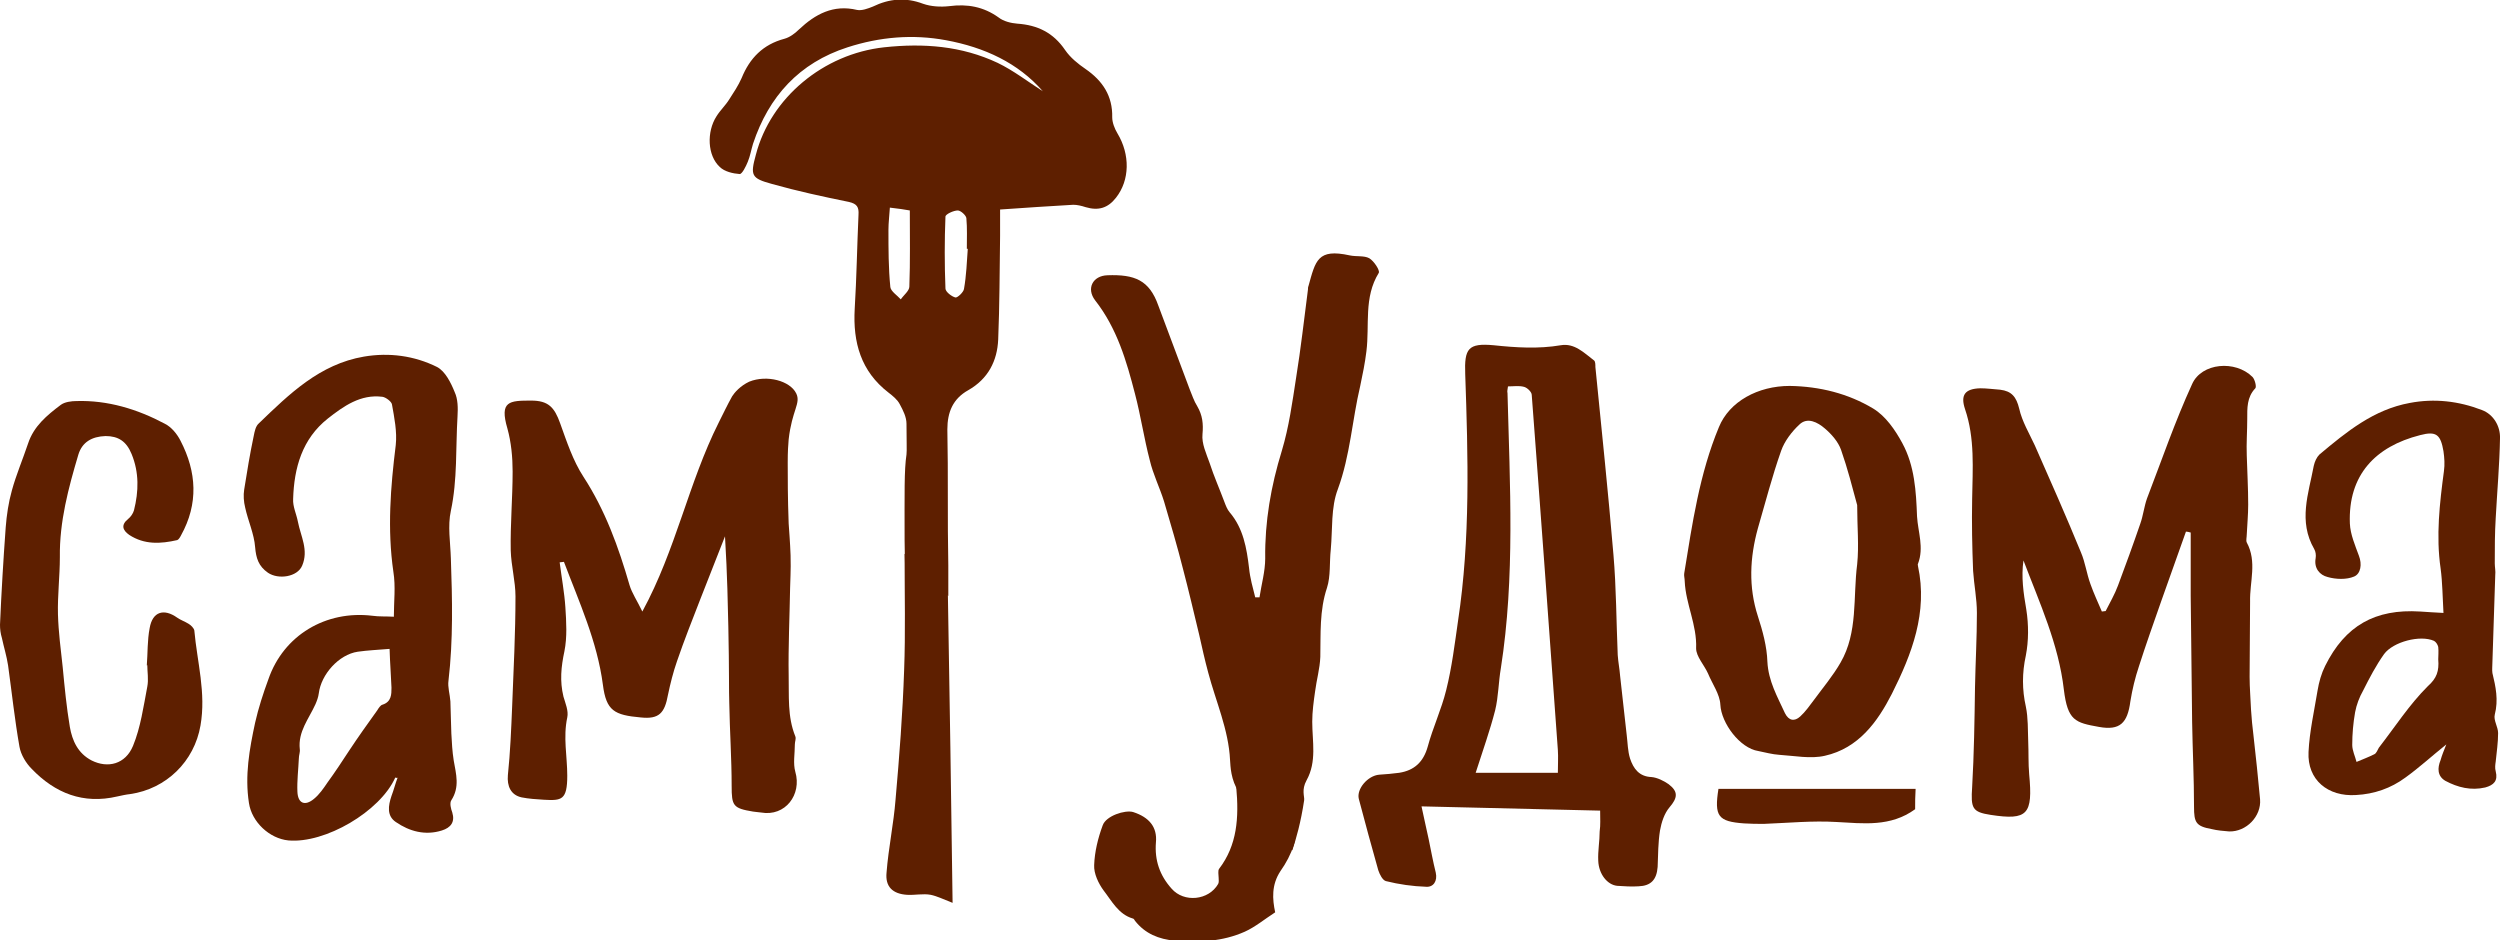 <svg xmlns="http://www.w3.org/2000/svg" width="310" height="117" viewBox="0 0 310 117" fill="none"><g clip-path="url(#clip0_150_174)"><path d="M129.313 11.319C126.25 7.8 122.067 5.865 117.295 4.985C113.171 4.223 109.106 4.574 105.1 5.865C99.091 7.8 95.321 11.964 93.376 17.828C93.141 18.591 93.023 19.353 92.728 20.057C92.493 20.643 92.022 21.582 91.727 21.582C90.902 21.523 89.842 21.288 89.253 20.702C87.721 19.294 87.603 16.362 88.84 14.427C89.311 13.664 89.96 13.078 90.431 12.316C90.961 11.495 91.55 10.615 91.963 9.677C92.964 7.213 94.614 5.513 97.265 4.809C97.913 4.633 98.561 4.164 99.091 3.636C101.094 1.759 103.333 0.528 106.278 1.232C106.868 1.349 107.633 1.056 108.223 0.821C110.285 -0.176 112.288 -0.352 114.467 0.469C115.469 0.821 116.647 0.88 117.708 0.762C119.946 0.469 121.949 0.821 123.834 2.17C124.424 2.639 125.366 2.874 126.132 2.932C128.665 3.108 130.609 4.047 132.082 6.216C132.73 7.155 133.673 7.917 134.616 8.562C136.736 10.028 137.974 11.905 137.915 14.544C137.915 15.189 138.209 15.952 138.563 16.538C140.153 19.177 140.094 22.344 138.386 24.514C137.384 25.804 136.206 26.156 134.616 25.687C134.085 25.511 133.555 25.393 133.084 25.393C130.138 25.57 127.251 25.745 124.011 25.98C124.011 27.153 124.011 28.209 124.011 29.264C123.952 33.545 123.952 37.826 123.776 42.108C123.658 44.746 122.538 46.975 120.064 48.383C118.179 49.438 117.472 51.08 117.472 53.25C117.59 58.88 117.472 64.451 117.59 70.081C117.59 71.606 117.59 72.896 117.59 73.893C115.822 72.662 113.996 71.43 112.229 70.199C112.229 69.553 112.17 68.439 112.17 66.973C112.17 61.167 112.111 58.294 112.405 56.358C112.464 55.948 112.405 54.482 112.405 52.546C112.405 51.725 111.993 50.904 111.581 50.142C111.286 49.555 110.697 49.086 110.167 48.676C106.75 46.037 105.748 42.459 105.984 38.295C106.22 34.425 106.278 30.496 106.455 26.625C106.514 25.687 106.278 25.276 105.277 25.042C102.096 24.397 98.855 23.693 95.733 22.813C93.141 22.109 93.023 21.758 93.73 19.177C95.556 12.14 102.096 6.686 109.636 5.865C114.526 5.337 119.239 5.689 123.717 7.8C125.661 8.738 127.487 10.146 129.313 11.319ZM110.343 25.745C110.285 26.742 110.167 27.622 110.167 28.502C110.167 30.848 110.167 33.252 110.402 35.598C110.461 36.126 111.286 36.654 111.698 37.123C112.052 36.595 112.759 36.067 112.759 35.539C112.877 32.431 112.818 29.264 112.818 26.097C112.17 25.98 111.404 25.863 110.343 25.745ZM120.005 30.848C119.946 30.848 119.946 30.848 119.887 30.848C119.887 29.557 119.946 28.326 119.828 27.036C119.77 26.684 119.121 26.097 118.768 26.097C118.238 26.097 117.236 26.566 117.236 26.86C117.118 29.792 117.118 32.783 117.236 35.774C117.236 36.184 118.002 36.771 118.473 36.888C118.709 36.947 119.475 36.243 119.534 35.832C119.828 34.19 119.887 32.49 120.005 30.848Z" fill="#5E1F00"></path><path d="M271.058 65.918C270.056 68.791 268.996 71.665 267.994 74.538C267.052 77.236 266.109 79.875 265.226 82.631C264.754 84.039 264.401 85.505 264.165 86.971C263.812 89.669 262.869 90.607 260.277 90.138C257.331 89.61 256.389 89.376 255.917 85.505C255.269 79.875 252.913 74.773 250.91 69.495C250.615 71.547 250.91 73.541 251.263 75.594C251.558 77.471 251.558 79.465 251.204 81.283C250.733 83.453 250.733 85.505 251.204 87.616C251.499 89.024 251.44 90.49 251.499 91.956C251.558 93.305 251.499 94.654 251.617 96.003C252.088 100.987 251.44 101.75 246.845 101.046C244.547 100.694 244.37 100.225 244.547 97.586C244.783 93.481 244.842 89.317 244.901 85.212C244.96 82.162 245.136 79.054 245.136 76.004C245.136 74.245 244.783 72.544 244.665 70.785C244.547 67.794 244.488 64.862 244.547 61.871C244.606 58.118 244.901 54.364 243.663 50.728C243.074 48.969 243.663 48.207 245.549 48.148C246.373 48.148 247.198 48.265 248.023 48.324C249.437 48.5 250.026 49.203 250.38 50.67C250.733 52.253 251.617 53.719 252.324 55.244C254.268 59.642 256.212 64.041 258.038 68.498C258.568 69.729 258.745 71.137 259.216 72.427C259.629 73.6 260.159 74.714 260.63 75.829C260.807 75.829 260.925 75.77 261.102 75.77C261.632 74.714 262.221 73.717 262.633 72.603C263.576 70.081 264.519 67.501 265.402 64.921C265.756 63.923 265.874 62.809 266.227 61.812C268.053 57.062 269.703 52.253 271.824 47.62C273.002 44.981 277.185 44.629 279.306 46.74C279.6 47.034 279.836 47.972 279.659 48.148C278.599 49.262 278.658 50.611 278.658 51.96C278.658 53.485 278.54 54.951 278.599 56.476C278.658 58.528 278.776 60.522 278.776 62.575C278.776 63.806 278.658 65.038 278.599 66.269C278.599 66.621 278.481 67.032 278.599 67.266C279.895 69.671 278.952 72.134 279.011 74.597C279.011 77.705 278.952 80.813 278.952 83.922C278.952 85.27 279.07 86.619 279.129 88.027C279.188 89.082 279.306 90.138 279.424 91.135C279.718 93.774 280.013 96.472 280.248 99.111C280.425 101.222 278.54 103.157 276.419 103.099C275.712 103.04 274.946 102.981 274.239 102.805C272.295 102.454 272.059 101.984 272.059 100.049C272.059 96.53 271.883 93.012 271.824 89.552C271.765 84.332 271.706 79.113 271.647 73.893C271.647 71.254 271.647 68.674 271.647 66.035C271.411 65.976 271.235 65.918 271.058 65.918Z" fill="#5E1F00"></path><path d="M198.418 100.518C191.054 100.342 183.808 100.166 176.267 99.99C176.62 101.515 176.856 102.805 177.151 104.037C177.445 105.444 177.681 106.793 178.034 108.201C178.27 109.256 177.74 110.019 176.856 109.96C175.148 109.901 173.498 109.667 171.848 109.256C171.436 109.139 171.083 108.435 170.906 107.908C170.081 104.975 169.256 101.984 168.49 99.052C168.196 97.82 169.61 96.178 171.024 96.061C171.848 96.002 172.673 95.944 173.498 95.827C175.383 95.533 176.503 94.478 177.033 92.601C177.681 90.197 178.741 87.968 179.33 85.564C180.037 82.749 180.391 79.816 180.803 76.943C182.335 66.797 182.04 56.593 181.687 46.389C181.569 43.222 182.04 42.518 185.222 42.811C187.991 43.104 190.76 43.28 193.528 42.811C195.237 42.518 196.415 43.749 197.652 44.688C197.829 44.805 197.829 45.216 197.829 45.509C198.595 53.25 199.42 61.05 200.068 68.791C200.421 72.896 200.421 77.06 200.598 81.224C200.657 82.104 200.834 82.983 200.893 83.804C201.187 86.267 201.423 88.731 201.717 91.194C201.835 92.132 201.835 93.129 202.13 94.067C202.542 95.299 203.249 96.296 204.781 96.354C205.488 96.413 206.313 96.824 206.902 97.234C208.139 98.172 208.021 98.935 207.019 100.108C206.371 100.87 206.018 101.984 205.841 102.981C205.606 104.447 205.606 105.972 205.547 107.497C205.429 109.08 204.722 109.843 203.19 109.901C202.306 109.96 201.423 109.901 200.539 109.843C199.302 109.726 198.241 108.377 198.183 106.735C198.124 105.503 198.359 104.33 198.359 103.099C198.477 102.278 198.418 101.515 198.418 100.518ZM186.989 47.913C186.93 48.324 186.871 48.558 186.93 48.734C187.225 60.111 187.873 71.547 186.105 82.866C185.811 84.567 185.811 86.385 185.398 88.085C184.75 90.607 183.867 93.07 182.983 95.827C186.577 95.827 189.817 95.827 193.175 95.827C193.175 94.83 193.234 93.891 193.175 93.012C192.115 78.35 191.054 63.63 189.935 48.969C189.935 48.617 189.405 48.089 188.992 47.972C188.344 47.796 187.696 47.913 186.989 47.913Z" fill="#5E1F00"></path><path d="M89.9 66.504C88.899 69.084 87.839 71.723 86.837 74.304C85.835 76.884 84.834 79.406 83.95 81.986C83.479 83.335 83.126 84.743 82.831 86.15C82.419 88.437 81.712 89.2 79.473 88.965C76.174 88.672 75.172 88.144 74.76 84.918C74.053 79.523 71.814 74.656 69.929 69.671C69.752 69.671 69.576 69.729 69.399 69.729C69.635 71.606 69.988 73.483 70.106 75.301C70.224 77.119 70.341 78.995 69.988 80.755C69.576 82.69 69.399 84.449 69.87 86.385C70.106 87.206 70.518 88.144 70.341 88.965C69.811 91.428 70.341 93.774 70.341 96.178C70.341 99.228 69.635 99.287 67.455 99.169C66.512 99.111 65.57 99.052 64.686 98.876C63.331 98.583 62.859 97.469 62.977 96.12C63.272 93.305 63.39 90.431 63.508 87.558C63.684 83.042 63.92 78.468 63.92 73.952C63.92 72.075 63.39 70.198 63.331 68.263C63.272 64.979 63.566 61.754 63.566 58.469C63.566 56.71 63.39 54.833 62.918 53.133C61.917 49.731 63.154 49.673 65.864 49.673C67.985 49.673 68.751 50.494 69.458 52.488C70.282 54.775 71.048 57.121 72.344 59.114C75.055 63.278 76.704 67.853 78.059 72.544C78.354 73.541 79.002 74.48 79.65 75.829C83.832 68.146 85.364 59.877 89.135 52.37C89.665 51.315 90.195 50.2 90.784 49.145C91.079 48.676 91.786 47.855 92.905 47.327C95.085 46.447 97.972 47.209 98.737 48.793C99.327 50.025 98.207 50.846 97.795 54.482C97.736 55.185 97.677 55.948 97.677 57.355C97.677 59.173 97.677 61.754 97.795 64.92C97.854 65.859 97.972 67.208 98.031 68.85C98.089 70.785 97.972 72.251 97.972 72.955C97.913 76.532 97.736 80.168 97.795 83.746C97.854 86.267 97.618 88.848 98.62 91.311C98.737 91.604 98.561 91.956 98.561 92.308C98.561 93.481 98.325 94.654 98.62 95.709C99.444 98.524 97.382 101.281 94.378 100.753C94.024 100.694 93.671 100.694 93.376 100.636C90.902 100.225 90.725 99.932 90.725 97.469C90.725 94.067 90.49 90.666 90.431 87.206C90.372 85.798 90.431 83.1 90.313 77.705C90.254 75.301 90.195 71.371 89.9 66.504Z" fill="#5E1F00"></path><path d="M160.244 105.445C157.769 102.454 156.061 100.753 154.941 99.756C154.706 99.521 154.176 99.052 153.645 98.29C152.585 96.648 152.585 95.006 152.526 94.243C152.349 90.49 150.759 86.971 149.816 83.394C149.404 81.869 149.05 80.286 148.697 78.702C148.049 76.004 147.401 73.248 146.694 70.55C145.987 67.736 145.162 64.979 144.337 62.164C143.807 60.463 142.982 58.821 142.57 57.062C141.863 54.364 141.45 51.549 140.743 48.852C139.683 44.746 138.505 40.7 135.795 37.24C134.675 35.774 135.5 34.19 137.326 34.132C140.685 34.014 142.511 34.718 143.63 37.885C144.926 41.345 146.222 44.805 147.518 48.265C147.813 48.969 148.049 49.731 148.461 50.376C149.109 51.491 149.227 52.546 149.109 53.837C148.991 55.009 149.58 56.241 149.993 57.414C150.523 59.056 151.23 60.639 151.819 62.223C151.996 62.692 152.173 63.161 152.467 63.513C154.176 65.507 154.588 67.97 154.883 70.433C155 71.665 155.354 72.896 155.648 74.069C155.825 74.069 156.002 74.069 156.179 74.069C156.414 72.486 156.886 70.844 156.886 69.26C156.827 64.686 157.593 60.288 158.948 55.889C159.831 52.957 160.244 49.907 160.715 46.858C161.304 43.222 161.716 39.527 162.188 35.891C162.188 35.774 162.188 35.598 162.247 35.48C163.13 32.314 163.366 30.789 167.372 31.669C168.197 31.845 169.139 31.669 169.787 32.02C170.377 32.372 171.142 33.545 170.966 33.838C169.081 36.888 169.846 40.289 169.434 43.574C169.257 45.04 168.963 46.447 168.668 47.855C167.667 52.077 167.431 56.476 165.899 60.639C165.016 62.927 165.251 65.624 165.016 68.146C164.839 69.729 165.016 71.43 164.544 72.896C163.602 75.711 163.778 78.585 163.719 81.459C163.661 82.925 163.248 84.332 163.071 85.74C162.895 86.971 162.718 88.261 162.718 89.493C162.718 91.956 163.307 94.419 162.011 96.765C161.363 97.938 161.775 98.759 161.716 99.228C161.304 101.984 160.715 104.037 160.244 105.445Z" fill="#5E1F00"></path><path d="M49.015 96.413C47.13 100.636 40.296 104.623 35.759 104.213C33.403 103.978 31.223 101.926 30.87 99.58C30.34 96.178 30.929 92.894 31.636 89.61C32.048 87.792 32.637 85.974 33.285 84.215C35.17 78.761 40.414 75.653 46.187 76.356C47.012 76.474 47.837 76.415 48.838 76.474C48.838 74.597 49.074 72.72 48.779 70.902C48.013 65.624 48.426 60.405 49.074 55.185C49.251 53.543 48.897 51.784 48.602 50.142C48.544 49.79 47.837 49.262 47.424 49.203C44.714 48.852 42.593 50.376 40.649 51.901C37.468 54.423 36.466 58 36.349 61.871C36.29 62.809 36.761 63.748 36.938 64.686C37.291 66.504 38.293 68.205 37.468 70.14C36.879 71.547 34.522 71.899 33.226 71.02C32.048 70.199 31.753 69.202 31.636 67.853C31.518 66.211 30.752 64.569 30.398 62.927C30.222 62.223 30.163 61.402 30.28 60.698C30.634 58.469 30.988 56.3 31.459 54.071C31.577 53.485 31.694 52.84 32.107 52.488C35.877 48.852 39.648 45.157 45.127 44.219C48.249 43.691 51.371 44.101 54.199 45.509C55.201 46.037 55.908 47.444 56.379 48.617C56.791 49.497 56.791 50.611 56.733 51.608C56.497 55.537 56.733 59.467 55.908 63.337C55.495 65.214 55.849 67.266 55.908 69.26C56.084 74.304 56.202 79.347 55.613 84.391C55.495 85.212 55.79 86.091 55.849 86.971C55.908 88.32 55.908 89.669 55.967 90.959C56.026 92.073 56.084 93.188 56.261 94.302C56.556 96.003 57.027 97.586 55.967 99.228C55.731 99.58 55.908 100.284 56.084 100.753C56.438 101.926 55.908 102.63 54.788 102.981C52.726 103.627 50.782 103.099 49.074 101.926C47.954 101.163 48.131 99.932 48.544 98.7C48.838 97.938 49.015 97.175 49.309 96.413C49.309 96.472 49.133 96.472 49.015 96.413ZM48.308 80.462C46.894 80.579 45.598 80.638 44.361 80.813C42.004 81.165 39.824 83.628 39.53 85.974C39.471 86.443 39.294 86.913 39.117 87.323C38.293 89.141 36.938 90.725 37.173 92.894C37.232 93.246 37.056 93.657 37.056 94.067C36.997 95.416 36.82 96.824 36.879 98.172C36.938 99.639 37.821 99.99 38.941 99.052C39.589 98.524 40.119 97.762 40.59 97.058C41.533 95.768 42.417 94.419 43.3 93.07C44.42 91.37 45.598 89.728 46.776 88.085C46.953 87.792 47.189 87.44 47.424 87.382C48.544 87.03 48.544 86.091 48.544 85.27C48.485 83.746 48.367 82.338 48.308 80.462Z" fill="#5E1F00"></path><path d="M221.925 47.855C225.636 47.913 229.171 48.793 232.293 50.67C233.825 51.608 235.003 53.309 235.887 54.951C237.419 57.766 237.596 60.933 237.713 64.041C237.831 65.976 238.597 67.911 237.831 69.905C237.772 69.964 237.831 70.081 237.831 70.199C239.068 75.946 237.065 81.107 234.591 86.033C232.824 89.493 230.467 92.777 226.284 93.715C224.517 94.126 222.514 93.715 220.629 93.598C219.745 93.54 218.92 93.305 218.036 93.129C215.739 92.777 213.441 89.669 213.323 87.382C213.265 86.091 212.322 84.801 211.792 83.511C211.32 82.456 210.319 81.4 210.319 80.403C210.437 77.471 209.023 74.89 208.905 72.075C208.905 71.723 208.787 71.371 208.846 71.078C209.848 64.921 210.731 58.763 213.147 52.957C214.443 49.79 217.978 47.855 221.925 47.855ZM230.29 62.633C229.701 60.463 229.112 58.118 228.287 55.772C227.934 54.775 227.109 53.837 226.284 53.133C225.401 52.37 224.105 51.667 223.103 52.664C222.16 53.543 221.277 54.716 220.864 55.889C219.745 59.056 218.92 62.281 217.978 65.507C216.976 69.143 216.799 72.779 217.978 76.415C218.567 78.233 219.097 80.168 219.156 82.045C219.274 84.449 220.393 86.385 221.336 88.437C221.807 89.376 222.514 89.493 223.221 88.848C223.869 88.261 224.399 87.499 224.929 86.795C226.049 85.27 227.286 83.804 228.228 82.162C230.408 78.409 229.76 74.069 230.29 69.964C230.526 67.677 230.29 65.331 230.29 62.633Z" fill="#5E1F00"></path><path d="M303.343 92.308C301.517 93.774 299.985 95.181 298.277 96.413C296.45 97.762 294.388 98.466 292.15 98.583C288.674 98.817 286.082 96.706 286.258 93.246C286.376 90.725 286.965 88.144 287.378 85.622C287.554 84.567 287.849 83.511 288.32 82.573C290.795 77.588 294.506 75.477 300.103 75.829C300.987 75.887 301.811 75.946 302.99 76.004C302.872 74.01 302.872 72.251 302.636 70.492C302.047 66.445 302.518 62.399 303.049 58.411C303.166 57.59 303.107 56.769 302.99 55.948C302.636 53.895 302.106 53.426 300.103 53.954C294.565 55.361 291.148 58.88 291.384 64.921C291.443 66.269 292.032 67.618 292.503 68.908C292.915 69.964 292.739 71.137 291.914 71.489C290.971 71.899 289.616 71.841 288.615 71.547C287.672 71.313 286.906 70.492 287.142 69.202C287.201 68.85 287.142 68.381 286.965 68.087C284.962 64.627 286.258 61.226 286.906 57.766C287.024 57.238 287.26 56.71 287.613 56.358C290.971 53.543 294.329 50.787 298.807 49.966C301.87 49.379 304.875 49.731 307.762 50.846C309.175 51.373 310.059 52.84 310 54.364C309.941 57.648 309.647 60.933 309.47 64.217C309.352 66.093 309.352 67.97 309.352 69.847C309.352 70.316 309.47 70.844 309.411 71.313C309.293 74.949 309.175 78.526 309.058 82.162C309.058 82.573 308.999 83.042 309.058 83.452C309.47 85.153 309.823 86.795 309.352 88.613C309.175 89.317 309.765 90.138 309.765 90.9C309.765 92.073 309.588 93.246 309.47 94.419C309.411 94.83 309.352 95.24 309.47 95.651C309.765 96.824 309.234 97.351 308.174 97.645C306.407 98.055 304.757 97.645 303.225 96.824C302.224 96.237 302.224 95.24 302.636 94.243C302.813 93.598 303.049 93.07 303.343 92.308ZM302.342 81.752C302.342 81.4 302.4 80.755 302.342 80.227C302.283 79.934 302.047 79.582 301.811 79.465C300.103 78.702 296.745 79.582 295.625 81.107C294.624 82.514 293.799 84.097 293.033 85.622C292.562 86.443 292.209 87.382 292.032 88.32C291.796 89.669 291.678 91.018 291.678 92.367C291.678 93.07 292.032 93.774 292.209 94.478C292.915 94.184 293.681 93.891 294.388 93.539C294.683 93.422 294.801 93.012 294.977 92.718C296.98 90.138 298.748 87.382 301.045 85.094C302.165 84.097 302.459 83.218 302.342 81.752Z" fill="#5E1F00"></path><path d="M18.204 82.514C18.322 80.989 18.263 79.406 18.558 77.881C18.911 75.829 20.325 75.418 21.974 76.591C22.387 76.884 22.917 77.06 23.388 77.353C23.683 77.529 24.037 77.881 24.095 78.174C24.449 82.104 25.568 85.916 24.861 89.962C24.095 94.419 20.619 97.821 16.142 98.466C15.612 98.524 15.082 98.642 14.552 98.759C10.31 99.756 6.834 98.349 3.947 95.358C3.24 94.654 2.592 93.598 2.415 92.601C1.826 89.258 1.473 85.916 1.002 82.514C0.825 81.341 0.471 80.227 0.236 79.113C0.059 78.526 0 77.999 0 77.471C0.177 73.424 0.412 69.436 0.707 65.39C0.825 63.865 1.06 62.282 1.473 60.815C2.003 58.88 2.828 56.945 3.476 55.01C4.183 52.84 5.832 51.491 7.541 50.201C8.012 49.849 8.837 49.731 9.485 49.731C13.373 49.614 17.026 50.728 20.443 52.546C21.268 52.957 21.974 53.837 22.387 54.658C24.39 58.528 24.626 62.458 22.446 66.387C22.328 66.621 22.151 66.915 21.974 66.973C19.913 67.442 17.91 67.56 16.024 66.328C15.2 65.742 14.964 65.097 15.906 64.334C16.201 64.1 16.496 63.689 16.613 63.279C17.203 60.933 17.262 58.587 16.319 56.3C15.671 54.716 14.669 54.071 13.079 54.071C11.37 54.13 10.192 54.834 9.721 56.358C8.483 60.522 7.364 64.686 7.423 69.084C7.423 71.43 7.128 73.835 7.187 76.18C7.246 78.35 7.541 80.579 7.777 82.749C8.012 85.212 8.248 87.675 8.66 90.138C8.955 91.839 9.662 93.422 11.37 94.302C13.373 95.299 15.553 94.771 16.496 92.484C17.438 90.197 17.792 87.616 18.263 85.153C18.44 84.274 18.263 83.277 18.263 82.397C18.263 82.514 18.263 82.514 18.204 82.514Z" fill="#5E1F00"></path><path d="M112.17 68.674C114.056 70.023 115.587 71.02 117.001 72.134C117.296 72.369 117.473 72.955 117.532 73.365C117.767 86.326 117.944 99.287 118.121 111.954C117.06 111.544 116.235 111.133 115.411 110.957C114.468 110.781 113.466 111.016 112.465 110.957C110.698 110.84 109.755 109.96 109.932 108.201C110.167 105.151 110.815 102.16 111.051 99.111C111.522 93.774 111.935 88.437 112.112 83.101C112.288 78.468 112.17 73.776 112.17 68.674Z" fill="#5E1F00"></path><path d="M153.292 97.586C155.766 99.345 158.123 100.929 160.303 102.63C160.715 102.923 160.656 104.154 160.42 104.799C160.067 105.914 159.478 107.028 158.771 108.025C157.651 109.726 157.769 111.485 158.123 113.127C156.768 114.007 155.648 114.945 154.352 115.531C151.583 116.763 148.697 116.88 145.692 116.646C143.689 116.47 141.981 115.766 140.743 114.183C140.685 114.065 140.567 113.889 140.449 113.889C138.681 113.362 137.857 111.72 136.855 110.429C136.207 109.55 135.618 108.318 135.677 107.262C135.736 105.62 136.148 103.92 136.737 102.336C137.15 101.163 139.506 100.401 140.508 100.694C142.511 101.339 143.512 102.571 143.336 104.448C143.159 106.676 143.807 108.553 145.28 110.195C146.811 111.954 149.875 111.661 151.053 109.608C151.171 109.374 151.112 109.081 151.112 108.846C151.112 108.494 150.994 107.966 151.171 107.732C153.41 104.799 153.645 101.398 153.292 97.586Z" fill="#5E1F00"></path><path d="M237.477 100.342C234.413 102.571 231.055 102.102 227.697 101.926C224.752 101.75 221.747 102.043 218.743 102.16C217.918 102.16 217.093 102.16 216.268 102.102C213.028 101.867 212.557 101.222 213.087 97.821C221.217 97.821 229.288 97.821 237.536 97.821C237.477 98.7 237.477 99.521 237.477 100.342Z" fill="#5E1F00"></path></g><defs><clipPath id="clip0_150_174"><rect width="310" height="116.56" fill="white"></rect></clipPath></defs></svg>